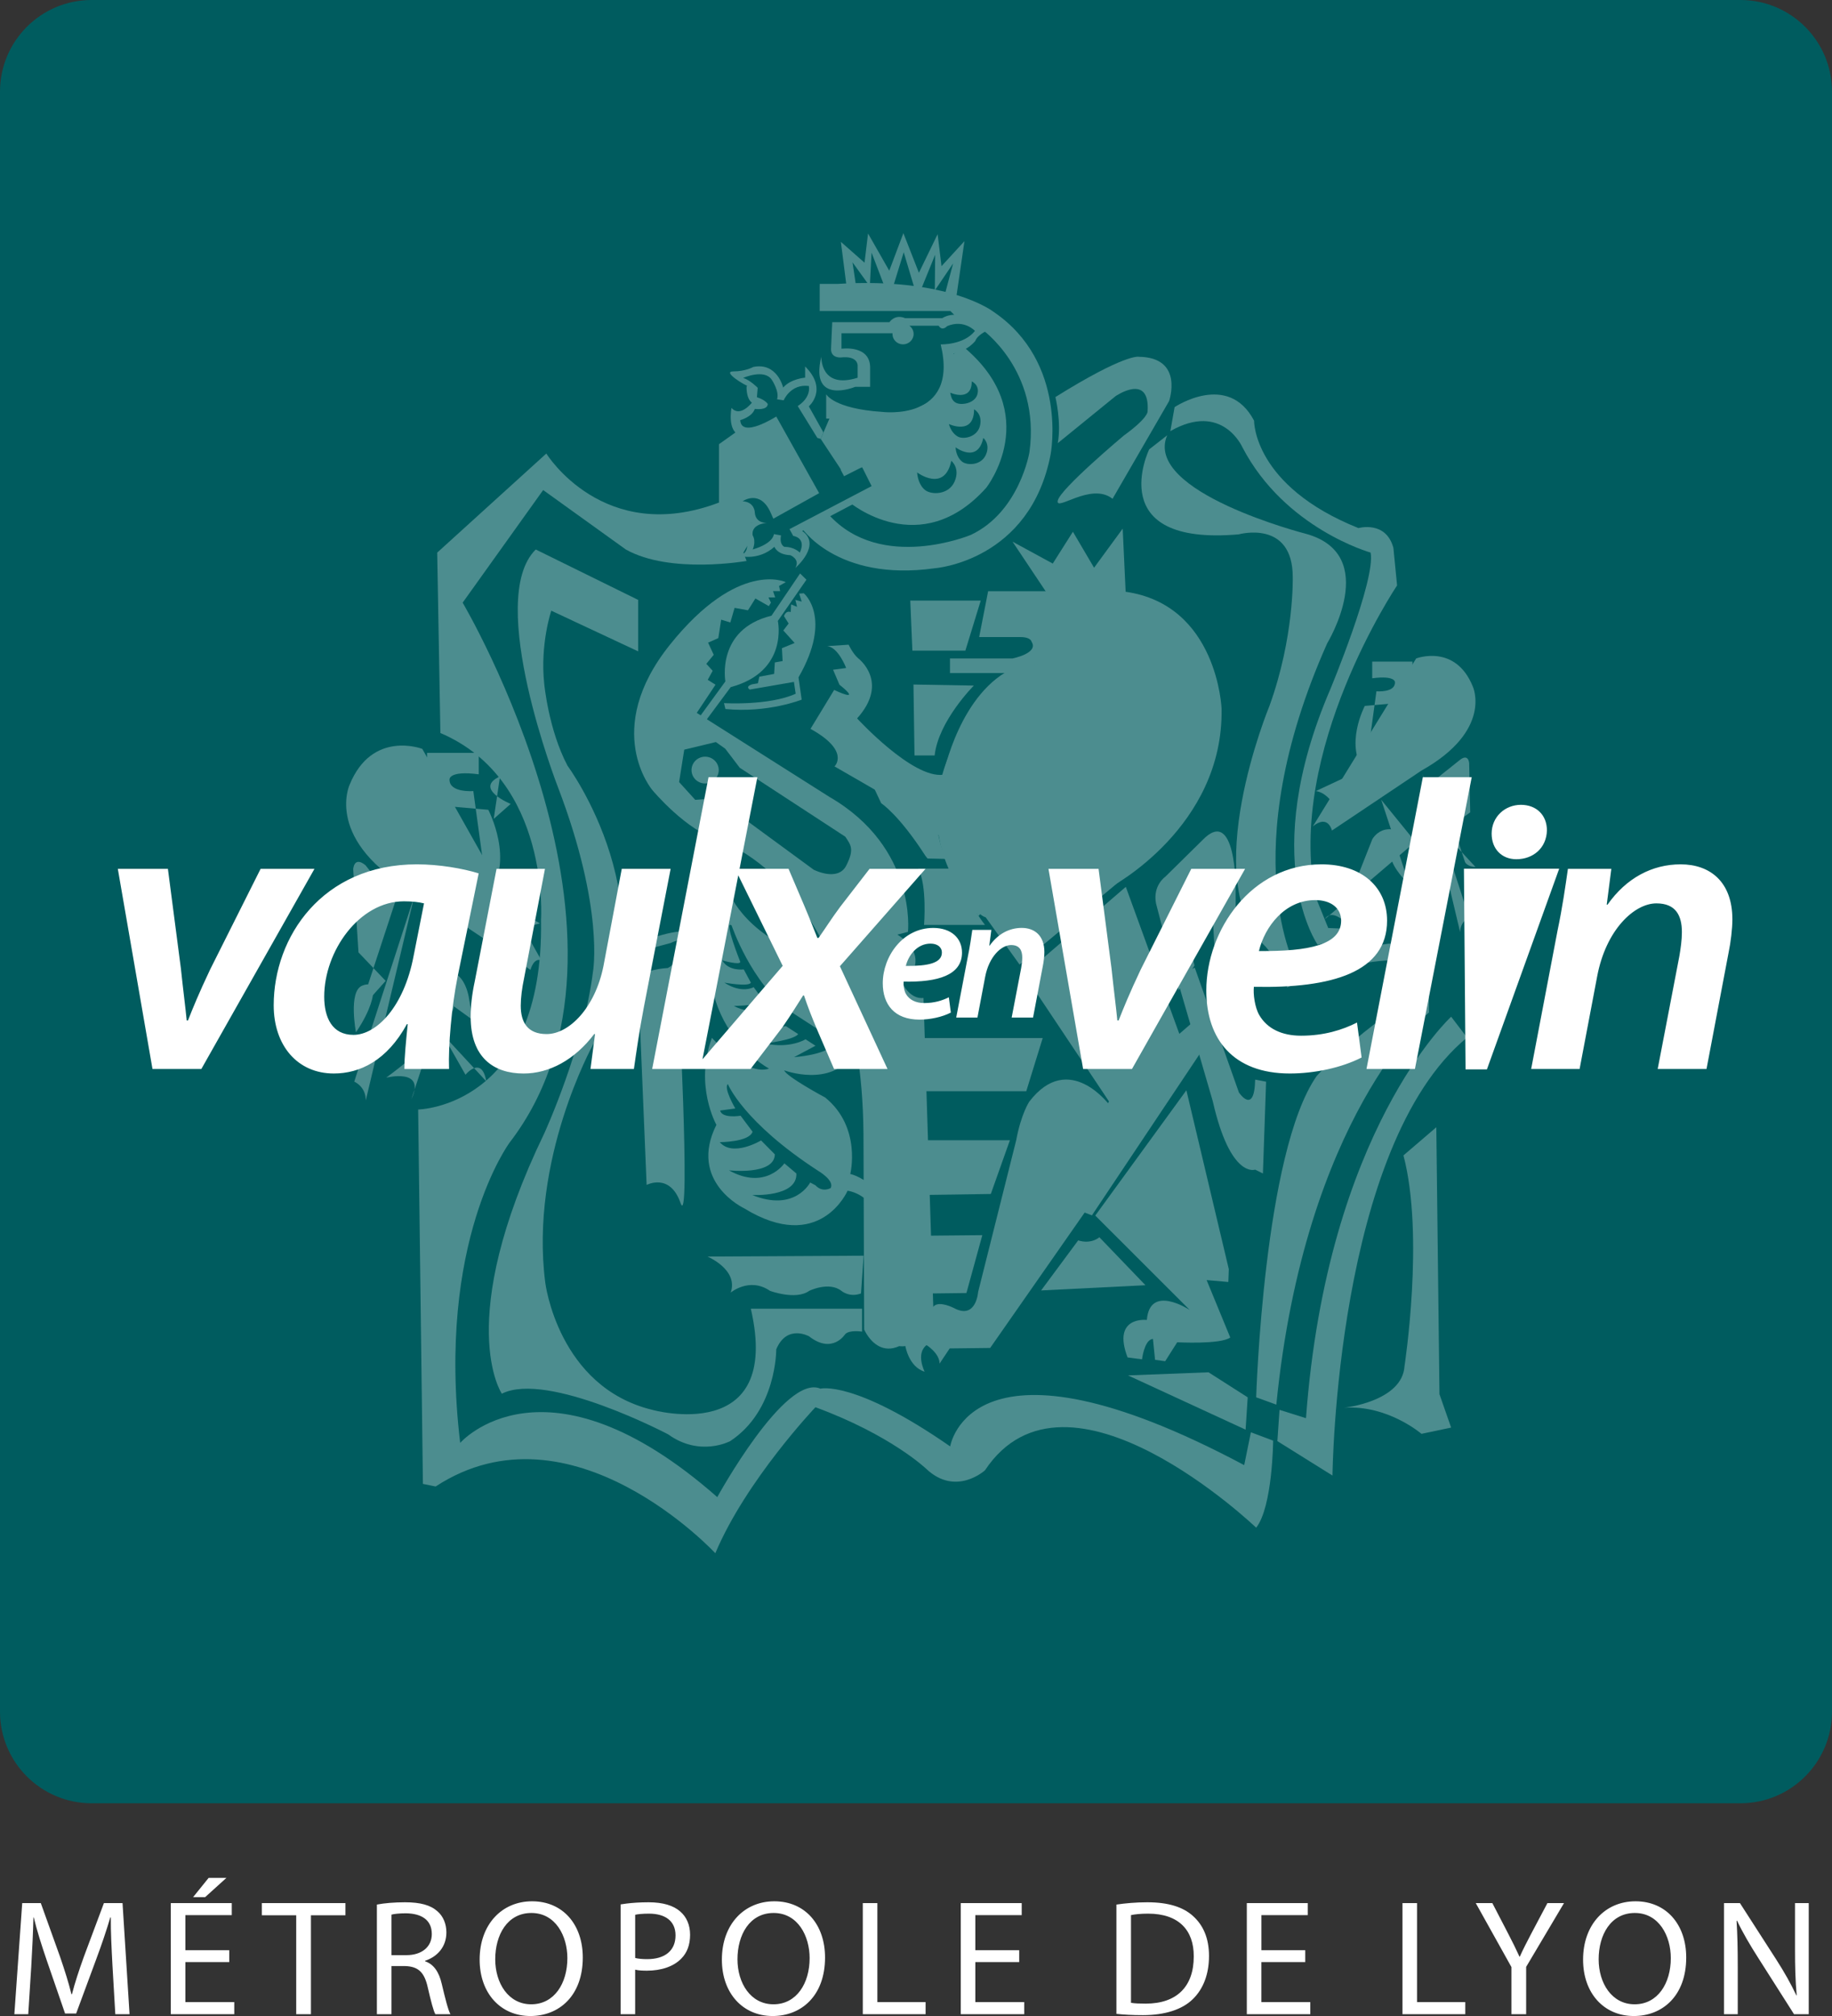 <svg width="80" height="88" viewBox="0 0 80 88" fill="none" xmlns="http://www.w3.org/2000/svg">
<rect x="0" y="0" width="80" height="88" fill="#333333" stroke="none"/>
<g clip-path="url(#clip0_3503_3527)">
<path d="M76 0H4C1.791 0 0 1.791 0 4V74.714C0 76.923 1.791 78.714 4 78.714H76C78.209 78.714 80 76.923 80 74.714V4C80 1.791 78.209 0 76 0Z" fill="#005C5F"/>
<path d="M44.215 23.644L45.972 24.6L46.852 23.211L47.776 24.782L49.026 23.075L49.164 26.034L49.92 37.612L44.522 42.103L43.042 40.04C43.042 40.04 42.116 39.888 41.037 36.489L38.23 34.486L36.441 33.454C36.441 33.454 37.15 32.786 35.393 31.815L36.426 30.116C36.426 30.116 37.721 30.738 36.657 29.888L36.379 29.235L36.95 29.159C36.95 29.159 36.61 28.249 36.117 28.203L37.058 28.142C37.058 28.142 37.243 28.537 37.474 28.734C37.474 28.734 38.862 29.766 37.428 31.359C37.428 31.359 39.849 34 41.191 33.817C41.191 33.817 41.915 30.161 44.337 29.129L45.447 28.431L45.323 27.824L44.568 27.566L43.289 27.506L43.49 26.186L45.865 26.064L45.71 25.882L44.215 23.644Z" fill="#4C8D8F"/>
<path d="M48.481 48.275C48.481 48.275 46.692 45.811 44.945 48.089C44.945 48.089 44.586 48.628 44.377 49.767L42.713 56.395C42.713 56.395 42.629 57.617 41.66 57.099C41.66 57.099 41.029 56.768 40.776 57.016C40.524 57.265 40.692 56.995 40.692 56.995C40.692 56.995 37.998 57.554 39.008 58.632C39.008 58.632 39.155 58.818 39.535 58.756C39.535 58.756 39.682 59.667 40.377 59.875C40.377 59.875 39.977 59.087 40.461 58.715C40.461 58.715 41.029 59.067 41.029 59.523L41.471 58.86L43.239 58.839L49.428 49.974L48.481 48.275Z" fill="#4C8D8F"/>
<path d="M51.807 47.592L47.828 53.06L51.954 57.182C51.954 57.182 50.209 56.022 50.081 57.617C50.081 57.617 48.544 57.431 49.239 59.253L49.87 59.336C49.87 59.336 49.961 58.55 50.294 58.455C50.319 58.447 50.347 58.444 50.375 58.446C50.775 58.466 50.347 58.444 50.347 58.444L50.439 59.357L50.881 59.419L51.407 58.591C51.407 58.591 53.302 58.694 53.723 58.383L52.691 55.877L53.639 55.96L53.66 55.401L51.807 47.592Z" fill="#4C8D8F"/>
<path d="M51.371 42.619L52.173 42.24L54.101 47.687C54.101 47.687 54.779 48.704 54.81 47.126L55.288 47.217L55.149 51.223L54.81 51.056C54.81 51.056 53.731 51.465 52.959 48.067L51.371 42.619Z" fill="#4C8D8F"/>
<path d="M34.938 25.032L35.216 25.305L33.967 27.104C33.967 27.104 34.452 29.311 31.908 29.994L30.844 31.428L30.566 31.269L31.676 29.744C31.676 29.744 31.26 27.468 33.689 26.876L34.938 25.032Z" fill="#4C8D8F"/>
<path d="M39.889 29.88L42.526 29.926C42.526 29.926 40.976 31.474 40.814 32.976H39.935L39.889 29.88Z" fill="#4C8D8F"/>
<path d="M40.098 37.915H41.485C41.485 37.915 42.48 39.69 43.012 40.373H40.352C40.352 40.373 40.491 38.643 40.098 37.915Z" fill="#4C8D8F"/>
<path d="M40.004 45.312H45.533L44.815 47.634H40.027L40.004 45.312Z" fill="#4C8D8F"/>
<path d="M40.098 49.773H44.1L43.267 52.118L40.167 52.163L40.098 49.773Z" fill="#4C8D8F"/>
<path d="M40.444 53.939L42.896 53.916L42.202 56.442L40.305 56.465L40.444 53.939Z" fill="#4C8D8F"/>
<path d="M47.082 54.144L45.463 56.329L50.02 56.101L48.008 54.007C48.008 54.007 47.66 54.326 47.082 54.144Z" fill="#4C8D8F"/>
<path d="M39.75 26.216H42.827L42.156 28.401H39.842L39.75 26.216Z" fill="#4C8D8F"/>
<path d="M52.789 43.889L53.209 45.083L53.973 43.697L53.959 38.8C53.959 38.8 53.988 35.129 52.504 36.677L50.886 38.27C50.886 38.27 50.331 38.653 50.481 39.435L51.47 43.225L52.16 42.148L51.83 40.614C51.83 40.614 51.605 39.685 52.085 39.154L52.505 38.638C52.505 38.638 52.879 38.152 52.91 39.066L53.074 42.133C53.074 42.134 53.178 43.019 52.789 43.889Z" fill="#4C8D8F"/>
<path d="M52.114 44.597L51.499 45.128L49.162 38.712L44.725 42.532L48.426 48.077L48.322 48.284C48.322 48.284 46.134 46.951 45.324 49.387C45.324 49.387 45.347 51.435 47.383 52.937L47.683 53.051L52.518 45.813L52.114 44.597Z" fill="#4C8D8F"/>
<path d="M43.15 25.806H47.753C47.753 25.806 48.331 25.966 47.823 26.239C47.314 26.512 47.476 26.353 47.476 26.353C47.476 26.353 47.476 26.831 47.036 26.899C47.036 26.899 46.62 26.808 46.597 26.421H43.682L43.497 27.309L44.931 27.354C44.931 27.354 46.389 27.627 45.464 28.834C45.464 28.834 45.093 29.357 43.775 29.38H41.484V28.742H44.215C44.215 28.742 45.371 28.515 45.047 28.014C45.047 28.014 45.024 27.809 44.562 27.809H42.758L43.15 25.806Z" fill="#4C8D8F"/>
<path d="M49.141 25.829V29.652H43.821C43.821 29.652 38.076 34.516 42.733 39.978L45.263 37.429L45.663 37.885L44.399 39.25L45.108 40.1L47.977 37.702L48.532 38.704C48.532 38.704 53.436 36.094 53.344 30.935C53.344 30.935 53.174 26.398 49.141 25.829Z" fill="#4C8D8F"/>
<path d="M27.867 42.801L28.237 51.723C28.237 51.723 29.255 51.177 29.718 52.513C30.181 53.847 29.595 42.649 29.595 42.649L30.15 41.617C30.15 41.617 31.322 39.888 28.114 41.072L28.052 41.496L29.286 41.163C29.286 41.163 30.242 40.677 29.686 41.648C29.686 41.648 29.563 42.042 29.162 42.255C29.162 42.254 27.929 42.315 27.867 42.801Z" fill="#4C8D8F"/>
<path d="M40.327 43.56C40.327 43.56 39.803 43.681 39.402 42.922C39.402 42.922 39.618 42.376 39.773 42.557C39.773 42.557 40.513 41.648 39.187 40.797L39.649 40.676C39.649 40.676 40.05 37.004 36.225 34.789L30.427 31.117L31.245 29.888L30.906 29.675L31.121 29.281L30.844 28.977L31.167 28.583L30.921 28.052L31.368 27.854L31.492 27.05L31.892 27.172L32.078 26.534L32.663 26.64L32.987 26.124L33.573 26.458L33.666 26.306L33.558 26.078H33.851L33.758 25.805H34.067L34.02 25.578L34.314 25.411C34.314 25.411 32.247 24.409 29.255 28.142C26.263 31.875 28.485 34.485 28.485 34.485C28.485 34.485 29.965 36.275 31.445 36.7C31.445 36.7 37.614 38.643 37.706 49.477L37.737 58.035C37.737 58.035 38.725 60.372 40.76 57.215L40.327 43.56ZM36.954 37.783C36.587 38.504 35.531 37.963 35.531 37.963L31.275 34.844L30.36 34.914L29.655 34.138L29.88 32.723L31.261 32.391L31.67 32.682L32.304 33.514L36.912 36.522C37.151 36.883 37.32 37.063 36.954 37.783Z" fill="#4C8D8F"/>
<path d="M35.1 25.897C35.1 25.897 36.38 26.944 34.869 29.569L35.008 30.54C35.008 30.54 33.528 31.132 31.677 30.949L31.615 30.692C31.615 30.692 33.574 30.813 34.746 30.282L34.669 29.766L32.741 30.1C32.741 30.1 32.525 29.978 32.834 29.872L33.096 29.827L33.158 29.538L33.805 29.417L33.836 28.916L34.175 28.856L34.145 28.294L34.7 28.067L34.206 27.52L34.438 27.217L34.237 26.898C34.237 26.898 34.298 26.64 34.53 26.716L34.545 26.382L34.807 26.489L34.731 26.185L35.008 26.261L34.9 25.912L35.1 25.897Z" fill="#4C8D8F"/>
<path d="M46.991 26.989C47.28 26.989 47.514 26.759 47.514 26.474C47.514 26.189 47.28 25.959 46.991 25.959C46.701 25.959 46.467 26.189 46.467 26.474C46.467 26.759 46.701 26.989 46.991 26.989Z" fill="#4C8D8F"/>
<path d="M30.791 34.199C31.119 34.199 31.386 33.938 31.386 33.615C31.386 33.292 31.119 33.03 30.791 33.03C30.463 33.03 30.197 33.292 30.197 33.615C30.197 33.938 30.463 34.199 30.791 34.199Z" fill="#4C8D8F"/>
<path d="M30.795 33.937C30.948 33.937 31.072 33.815 31.072 33.664C31.072 33.513 30.948 33.391 30.795 33.391C30.642 33.391 30.518 33.513 30.518 33.664C30.518 33.815 30.642 33.937 30.795 33.937Z" fill="#4C8D8F"/>
<path d="M35.794 12.544V13.576H41.501L41.901 13.971L42.827 14.335C42.827 14.335 45.448 16.125 44.954 19.737C44.954 19.737 44.523 22.347 42.394 23.349C42.394 23.349 38.477 24.987 36.195 22.468L34.961 22.985C34.961 22.985 36.503 25.412 40.821 24.805C40.821 24.805 44.985 24.502 45.88 19.829C45.88 19.829 46.651 15.823 43.381 13.607C43.381 13.607 41.438 12.09 36.565 12.393H35.797L35.794 12.544Z" fill="#4C8D8F"/>
<path d="M46.088 17.332C46.088 17.332 46.358 18.445 46.191 19.344L48.711 17.295C48.711 17.295 50.228 16.245 50.113 17.965C50.113 17.965 50.138 18.243 49.071 19.015C49.071 19.015 46.307 21.33 46.191 21.849C46.075 22.367 47.644 21.026 48.583 21.773L51.051 17.51C51.051 17.51 51.72 15.599 49.727 15.574C49.727 15.574 49.148 15.422 46.088 17.332Z" fill="#4C8D8F"/>
<path d="M51.107 18.819L51.293 17.771C51.293 17.771 53.629 16.201 54.763 18.363C54.763 18.363 54.717 21.208 59.32 23.051C59.32 23.051 60.523 22.71 60.847 23.916L61.008 25.555C61.008 25.555 56.151 32.77 57.447 39.143L58.001 40.509L60.268 40.6L57.539 41.237C57.539 41.237 54.901 37.505 58.093 30.084C58.093 30.084 60.083 25.305 59.852 24.121C59.852 24.121 56.104 23.074 54.253 19.523C54.253 19.524 53.375 17.521 51.107 18.819Z" fill="#4C8D8F"/>
<path d="M50.97 19L50.183 19.615C50.183 19.615 48.124 23.848 54.093 23.325C54.093 23.325 56.452 22.665 56.452 25.191C56.452 25.191 56.522 27.809 55.435 30.813C55.435 30.813 52.265 38.461 55.273 41.328C55.273 41.328 56.337 42.603 56.198 43.104C56.198 43.104 61.981 40.6 62.397 42.876C62.397 42.876 62.629 41.146 60.639 41.192C60.639 41.192 58.28 41.465 56.614 42.284C56.614 42.284 53.838 37.322 57.956 28.081C57.956 28.081 60.316 24.212 57.031 23.302C57.031 23.302 49.906 21.481 50.97 19Z" fill="#4C8D8F"/>
<path d="M61.286 50.434L62.721 49.205L62.859 60.858L63.368 62.315L62.073 62.588C62.073 62.588 60.592 61.314 58.695 61.45C58.695 61.45 61.24 61.177 61.333 59.629C61.332 59.63 62.211 53.939 61.286 50.434Z" fill="#4C8D8F"/>
<path d="M55.874 61.541L55.781 62.907L58.187 64.409C58.187 64.409 58.326 50.024 64.063 45.289L63.369 44.38C63.369 44.38 57.956 49.341 57.03 61.905L55.874 61.541Z" fill="#4C8D8F"/>
<path d="M62.397 43.15V44.197C62.397 44.197 56.984 48.75 55.735 61.314L54.855 60.995C54.855 60.995 55.179 50.297 57.493 46.974C57.493 46.974 59.482 44.743 62.397 43.15Z" fill="#4C8D8F"/>
<path d="M54.485 60.995L54.393 62.406L49.258 60.038L52.774 59.902L54.485 60.995Z" fill="#4C8D8F"/>
<path d="M54.624 62.52L55.596 62.884C55.596 62.884 55.572 65.774 54.855 66.685C54.855 66.685 46.597 58.786 43.011 64.181C43.011 64.181 41.739 65.342 40.444 64.113C40.444 64.113 38.895 62.633 35.609 61.427C35.609 61.427 32.578 64.614 31.237 67.8C31.237 67.8 24.945 61.017 19.023 64.887L18.468 64.773L18.26 48.431C18.26 48.431 23.765 48.34 23.626 40.146C23.626 40.146 24.043 34.046 19.231 31.997L19.092 24.122L23.857 19.797C23.857 19.797 26.356 23.849 31.398 21.937V19.388L32.231 18.796L33.064 18.933L33.758 18.477L34.498 19.797L35.516 21.482L33.897 22.438L33.434 21.846L32.601 21.618L32 21.982L32.648 22.21L32.822 22.836L32.694 23.348L32.648 23.803L32.463 24.122L32.602 24.486C32.602 24.486 29.271 25.078 27.327 23.985L23.719 21.391L20.203 26.307C20.203 26.307 28.978 41.132 22.255 49.873C22.255 49.873 19.046 54.182 20.095 62.983C20.095 62.983 23.796 58.734 31.322 65.35C31.322 65.35 34.283 59.948 35.825 60.616C35.825 60.616 37.298 60.224 41.493 63.137C41.493 63.137 42.364 57.581 54.332 63.954L54.624 62.52Z" fill="#4C8D8F"/>
<path d="M27.867 26.186V28.432L24.073 26.657C24.073 26.657 23.58 28.113 23.765 29.843C23.765 29.843 23.949 31.846 24.782 33.424C24.782 33.424 29.363 39.6 25.893 45.609C25.893 45.609 23.117 50.616 23.811 55.988C23.811 55.988 24.366 60.541 28.484 61.541C28.484 61.541 34.174 63.134 32.787 57.126H37.645V58.127C37.645 58.127 37.089 58.036 36.905 58.241C36.905 58.241 36.349 59.129 35.331 58.332C35.331 58.332 34.36 57.786 33.897 58.901C33.897 58.901 33.921 61.564 31.885 62.907C31.885 62.907 30.566 63.613 29.178 62.611C29.178 62.611 23.904 59.835 21.914 60.836C21.914 60.836 19.787 57.718 23.765 49.478C23.765 49.478 25.477 45.746 25.893 42.423C25.893 42.423 26.402 39.691 24.366 34.365C24.366 34.365 21.174 26.171 23.395 23.986L27.867 26.186Z" fill="#4C8D8F"/>
<path d="M38.2 32.96L37.93 33.896L38.48 35.062C38.48 35.062 39.245 35.548 40.41 37.356L40.504 37.475L41.306 37.493C41.306 37.493 40.57 35.988 41.008 34.263C41.008 34.263 40.43 34.685 39.609 34.006L38.2 32.96Z" fill="#4C8D8F"/>
<path d="M39.813 19.183C39.813 19.183 40.514 20.166 41.092 19.152C41.092 19.152 41.321 19.493 40.976 19.886C40.63 20.278 40.041 20.095 39.885 19.854C39.731 19.614 39.782 19.308 39.813 19.183Z" fill="#4C8D8F"/>
<path d="M42.055 15.123L41.437 15.609L40.944 17.369L39.525 18.067L37.828 18.159L36.78 17.825L36.348 17.734L36.255 18.189L35.84 19.16L36.843 20.677L37.645 20.389L38.292 21.163L37.984 21.558L37.089 21.922C37.089 21.922 40.174 24.532 43.073 21.285C43.072 21.284 45.602 18.067 42.055 15.123ZM42.435 16.65C42.435 16.65 42.785 16.797 42.684 17.199C42.585 17.6 42.01 17.699 41.769 17.592C41.527 17.485 41.527 17.24 41.494 17.141C41.494 17.141 42.435 17.568 42.435 16.65ZM42.536 17.867C42.536 17.867 42.905 18.054 42.799 18.563C42.694 19.072 42.088 19.196 41.833 19.061C41.578 18.926 41.47 18.634 41.435 18.51C41.436 18.51 42.536 19.03 42.536 17.867ZM41.685 21.02C41.43 21.609 40.665 21.612 40.391 21.386C40.117 21.161 40.061 20.782 40.049 20.623C40.049 20.623 41.249 21.52 41.541 20.114C41.542 20.114 41.941 20.43 41.685 21.02ZM43.052 19.85C42.843 20.327 42.224 20.327 42.003 20.144C41.781 19.961 41.736 19.654 41.727 19.526C41.727 19.526 42.697 20.255 42.938 19.117C42.938 19.117 43.26 19.373 43.052 19.85Z" fill="#4C8D8F"/>
<path d="M42.574 13.923C41.606 13.525 41.148 13.889 41.148 13.889H39.529C39.07 13.698 38.842 14.062 38.842 14.062H36.342L36.289 15.24C36.289 15.639 36.711 15.604 36.711 15.604C37.468 15.518 37.451 15.951 37.451 15.951V16.488C35.813 17.008 35.866 15.57 35.866 15.57C35.338 17.718 37.345 16.886 37.345 16.886H37.997V16.09C38.032 15.033 36.746 15.223 36.746 15.223V14.548H38.975C38.974 14.558 38.972 14.568 38.972 14.578C38.972 14.829 39.178 15.032 39.434 15.032C39.688 15.032 39.896 14.829 39.896 14.578C39.896 14.431 39.823 14.302 39.713 14.219H40.99C41.149 14.478 41.359 14.236 41.359 14.236C42.099 13.924 42.575 14.444 42.575 14.444C42.082 15.068 41.078 15.033 41.078 15.033C41.905 18.428 38.507 17.978 38.507 17.978C36.412 17.839 36.078 17.211 36.078 17.211V18.273H36.5V17.874C38.226 18.671 39.757 18.255 39.757 18.255C41.87 17.839 41.641 15.431 41.641 15.431C42.293 15.293 42.592 14.877 42.592 14.877C42.698 14.565 43.332 14.322 43.332 14.322C43.032 14.304 42.574 13.923 42.574 13.923Z" fill="#4C8D8F"/>
<path d="M37.058 13.211H37.489L37.228 11.451L37.983 12.499L38.06 11.027L38.646 12.559H38.986L39.464 11.011L39.926 12.559H40.251L40.837 11.118L40.821 12.68L41.622 11.497L41.175 13.166H41.731L42.116 10.526L41.114 11.618L40.944 10.222L40.127 11.907L39.449 10.177L38.832 11.816L37.906 10.192L37.752 11.466L36.719 10.556L37.058 13.211Z" fill="#4C8D8F"/>
<path d="M38.582 21.356L37.819 19.911L36.709 20.503L36.859 20.787L37.646 20.389L38.062 21.219L34.476 23.097L34.638 23.393C34.638 23.393 35.228 23.461 34.927 24.121C34.927 24.121 34.696 23.871 34.257 23.871C34.257 23.871 34.025 23.792 34.106 23.371L33.794 23.314C33.794 23.314 33.794 23.712 32.869 23.985C32.869 23.985 33.03 23.644 32.869 23.371C32.869 23.371 32.741 22.904 33.482 22.824C33.482 22.824 32.996 22.858 32.961 22.369C32.961 22.369 32.961 21.914 32.429 21.88C32.429 21.88 33.181 21.345 33.644 22.358L33.77 22.642L35.771 21.527L33.898 18.181C33.898 18.181 32.371 19.159 32.325 18.34C32.325 18.34 32.845 18.203 32.961 17.85C32.961 17.85 33.516 17.93 33.527 17.634C33.527 17.634 33.435 17.463 33.053 17.338L33.088 16.928C33.088 16.928 32.753 16.587 32.452 16.496C32.452 16.496 33.377 16.087 33.701 16.576C33.701 16.576 34.048 17.088 33.932 17.429L34.221 17.475C34.221 17.475 34.522 16.746 35.32 16.849C35.32 16.849 35.447 17.327 34.835 17.725L35.691 19.114L35.841 19.159L35.956 18.875L35.32 17.737C35.32 17.737 36.176 17.008 35.158 15.995V16.485C35.158 16.485 34.534 16.53 34.199 16.918C34.199 16.918 33.944 15.802 32.891 16.019C32.891 16.019 32.556 16.212 32.024 16.212C31.492 16.212 32.602 16.861 32.637 16.838C32.672 16.815 32.602 16.86 32.602 16.86C32.602 16.86 32.568 17.373 32.833 17.577C32.833 17.577 32.325 18.237 31.943 17.805C31.943 17.805 31.735 18.84 32.336 19.011C32.336 19.011 33.042 19.25 33.689 18.646L35.239 21.412L33.955 22.186C33.955 22.186 32.961 20.558 31.793 22.117C31.793 22.117 32.695 21.935 32.66 22.743L32.822 22.834C32.822 22.834 32.382 23.096 32.591 23.608C32.591 23.608 32.776 24.087 32.301 24.268C32.301 24.268 33.111 24.496 33.817 23.87C33.817 23.87 33.932 24.211 34.511 24.234C34.511 24.234 34.95 24.405 34.731 24.792C34.731 24.792 35.899 23.791 35.031 23.176L38.571 21.31" fill="#4C8D8F"/>
<path d="M60.106 30.176C60.106 30.176 60.916 30.245 60.916 29.79C60.916 29.79 60.962 29.471 59.922 29.607V28.879H61.68V30.631L59.598 30.814C59.598 30.814 58.672 32.566 59.621 33.727" fill="#4C8D8F"/>
<path d="M61.841 28.742C61.841 28.742 63.553 28.082 64.317 29.972C64.317 29.972 65.196 31.884 62.073 33.636L58.163 36.254C58.163 36.254 58.001 35.526 57.33 36.072" fill="#4C8D8F"/>
<path d="M60.198 33.249L58.278 35.184C58.278 35.184 57.97 34.599 57.461 34.531" fill="#4C8D8F"/>
<path d="M62.119 33.773L64.155 40.055C64.155 40.055 63.762 40.214 63.762 40.692" fill="#4C8D8F"/>
<path d="M60.315 34.911L61.98 36.959C61.98 36.959 61.055 36.003 60.754 37.392C60.754 37.392 60.615 38.098 63.067 39.918C63.067 39.918 61.703 39.577 62.211 40.647" fill="#4C8D8F"/>
<path d="M63.022 36.322L64.201 35.457L64.156 33.318C64.156 33.318 64.132 32.862 63.739 33.181L62.768 33.955L63.971 37.62C63.971 37.62 64.04 37.825 64.433 37.847" fill="#4C8D8F"/>
<path d="M60.987 38.211L59.022 40.531L60.987 38.211Z" fill="#4C8D8F"/>
<path d="M57.857 40.119C57.857 40.119 58.036 39.73 58.558 40.1L59.923 36.64C59.923 36.64 60.478 35.57 61.796 36.754" fill="#4C8D8F"/>
<path d="M20.669 34.53C20.669 34.53 19.629 34.617 19.629 34.033C19.629 34.033 19.57 33.624 20.906 33.799V32.864H18.648V35.114L21.322 35.348C21.322 35.348 22.51 37.599 21.293 39.089" fill="#4C8D8F"/>
<path d="M18.441 32.689C18.441 32.689 16.242 31.841 15.262 34.267C15.262 34.267 14.133 36.722 18.143 38.973L23.164 42.335C23.164 42.335 23.303 41.785 23.642 41.921" fill="#4C8D8F"/>
<path d="M20.549 38.476L23.014 40.961C23.014 40.961 22.925 40.4 23.579 40.312" fill="#4C8D8F"/>
<path d="M18.083 39.148L15.469 47.215C15.469 47.215 15.973 47.42 15.973 48.033" fill="#4C8D8F"/>
<path d="M20.4 40.61L18.261 43.241C18.261 43.241 19.449 42.013 19.835 43.796C19.835 43.796 20.014 44.703 16.865 47.041C16.865 47.041 18.617 46.602 17.965 47.976" fill="#4C8D8F"/>
<path d="M16.841 42.816L15.654 41.572L15.424 37.942C15.424 37.942 15.453 37.357 15.958 37.766L17.253 39.382L15.708 44.088" fill="#4C8D8F"/>
<path d="M19.309 45.123L20.327 46.913C20.327 46.913 21.036 46.048 21.236 47.202" fill="#4C8D8F"/>
<path d="M22.3 45.715C22.3 45.715 22.44 44.887 20.866 45.851L20.48 43.575C20.48 43.575 20.194 41.458 18.5 42.978" fill="#4C8D8F"/>
<path d="M15.544 45.062C15.544 45.062 15.205 43.286 15.807 43.029C16.408 42.771 16.285 43.438 16.285 43.424C16.286 43.408 16.254 44.015 15.544 45.062Z" fill="#4C8D8F"/>
<path d="M21.56 35.745L22.3 35.092C22.3 35.092 20.663 34.422 21.835 33.891" fill="#4C8D8F"/>
<path d="M21.883 36.807L22.83 35.926L21.883 36.807Z" fill="#4C8D8F"/>
<path d="M16.137 41.229L16.628 39.35C16.628 39.35 16.053 38.273 15.912 38.894L15.926 39.267L16.137 41.229Z" fill="#4C8D8F"/>
<path d="M37.598 56.46L37.715 54.812L30.895 54.85C30.895 54.85 32.259 55.425 31.908 56.423C31.908 56.423 32.727 55.732 33.623 56.346C33.623 56.346 34.753 56.768 35.338 56.346C35.338 56.346 36.195 55.924 36.741 56.346C36.741 56.345 37.091 56.652 37.598 56.46Z" fill="#4C8D8F"/>
<path d="M39.429 43.807C38.883 43.424 38.65 41.928 38.65 41.928L38.689 46.222L37.013 44.957C36.546 42.043 34.207 41.276 34.207 41.276C32.025 40.127 31.674 38.554 31.674 38.554C29.336 44.421 33.584 46.645 33.584 46.645C32.571 46.99 31.089 45.303 31.089 45.303C30.31 47.374 31.284 49.099 31.284 49.099C30.037 51.591 32.492 52.742 32.492 52.742C35.805 54.774 37.013 51.975 37.013 51.975C39.195 52.358 39.312 56.921 39.312 56.921C40.053 57.228 40.092 56.807 40.092 56.807L39.429 43.807ZM33.405 45.548C33.405 45.548 34.684 45.396 34.854 45.138L34.314 44.789C34.314 44.789 33.296 45.047 32.726 44.698C32.726 44.698 34.068 44.622 34.083 44.485L33.574 43.969C33.574 43.969 32.849 44.349 32.047 43.909C32.047 43.909 33.327 43.894 33.342 43.682L32.911 43.09C32.911 43.09 32.401 43.394 31.63 42.892C31.63 42.892 32.71 43.09 32.788 42.892L32.479 42.316C32.479 42.316 31.816 42.407 31.539 41.921C31.539 41.921 32.341 42.15 32.325 41.982C32.325 41.982 31.585 40.128 31.947 40.395C31.947 40.395 32.804 42.925 34.519 44.153L36.234 45.264L36.312 45.686C36.312 45.686 36 46.031 34.675 46.146L35.611 45.648L35.178 45.365C35.178 45.365 34.499 45.791 33.405 45.548ZM36.272 51.86C36.272 51.86 35.917 52.073 35.609 51.739L35.378 51.617C35.378 51.617 34.715 52.922 32.849 52.163C32.849 52.163 34.822 52.27 34.776 51.223L34.252 50.782C34.252 50.782 33.435 51.981 31.831 51.086C31.831 51.086 33.82 51.314 33.836 50.388L33.235 49.781C33.235 49.781 32.001 50.524 31.431 49.857C31.431 49.857 32.71 49.857 32.864 49.401L32.34 48.703C32.34 48.703 31.538 48.84 31.446 48.476L32.109 48.385C32.109 48.385 31.584 47.49 31.785 47.323C31.785 47.323 32.448 48.977 35.718 51.101C35.717 51.101 36.457 51.526 36.272 51.86ZM37.13 51.245C37.13 51.245 37.637 49.213 36.038 47.91C36.038 47.91 34.324 46.989 34.246 46.721C34.246 46.721 36.272 47.488 37.247 46.03C37.247 46.03 38.533 46.758 38.806 47.794L38.883 52.433C38.883 52.434 37.831 51.399 37.13 51.245Z" fill="#4C8D8F"/>
<path d="M22.886 42.698C22.794 43.128 22.74 43.559 22.74 43.9C22.74 44.618 23.032 45.138 23.87 45.138C24.854 45.138 25.985 43.99 26.35 42.178L27.151 37.926H29.285L28.118 43.954C27.918 44.994 27.79 45.909 27.681 46.663H25.785L25.985 45.137H25.948C25.092 46.267 23.98 46.86 22.867 46.86C21.573 46.86 20.553 46.178 20.553 44.384C20.553 43.918 20.607 43.416 20.734 42.824L21.683 37.926H23.798L22.886 42.698ZM18.205 37.729C19.171 37.729 20.21 37.908 20.903 38.123L19.974 42.68C19.719 43.972 19.573 45.623 19.609 46.663H17.658C17.658 46.142 17.731 45.442 17.804 44.706H17.768C16.893 46.303 15.707 46.859 14.577 46.859C12.991 46.859 11.952 45.639 11.952 43.881C11.952 40.904 14.067 37.729 18.205 37.729ZM57.708 37.729C59.458 37.729 60.571 38.715 60.571 40.186C60.571 42.429 58.182 43.147 54.755 43.075C54.718 43.38 54.792 43.972 54.992 44.313C55.339 44.905 55.977 45.209 56.815 45.209C57.818 45.209 58.62 44.958 59.258 44.635L59.459 46.16C58.584 46.609 57.398 46.859 56.322 46.859C53.862 46.859 52.677 45.37 52.677 43.236C52.677 40.599 54.645 37.729 57.708 37.729ZM64.931 46.679H63.998L63.927 37.919H68.087L64.931 46.679ZM7.898 42.267C8.008 43.307 8.098 43.971 8.153 44.545H8.208C8.427 43.99 8.682 43.362 9.175 42.322L11.38 37.926H13.732L8.792 46.663H6.659L5.145 37.926H7.332L7.898 42.267ZM32.295 37.925H34.435V37.926L35.108 39.504C35.382 40.15 35.546 40.581 35.692 40.94H35.747C36.076 40.474 36.295 40.114 36.695 39.577L37.972 37.926H40.415L36.677 42.177L38.756 46.662H36.421L35.71 45.012C35.436 44.366 35.291 43.989 35.108 43.451H35.072C34.817 43.845 34.561 44.276 34.16 44.85L32.775 46.662H30.594V46.663H28.479L30.94 33.926H33.073L32.295 37.925ZM48.537 42.267C48.647 43.307 48.738 43.971 48.792 44.545H48.848C49.066 43.99 49.321 43.362 49.813 42.322L52.02 37.926H54.371L49.431 46.663H47.298L45.784 37.926H47.972L48.537 42.267ZM61.787 46.663H59.672L62.133 33.926H64.267L61.787 46.663ZM73.391 37.729C74.667 37.729 75.65 38.483 75.65 40.133C75.65 40.528 75.578 41.138 75.487 41.568L74.52 46.663H72.388L73.336 41.729C73.39 41.406 73.445 41.03 73.445 40.689C73.445 39.953 73.171 39.433 72.333 39.433C71.367 39.433 70.127 40.582 69.744 42.627L68.978 46.663H66.863L68.012 40.635C68.231 39.595 68.359 38.68 68.468 37.926H70.364L70.163 39.487H70.199C71.02 38.321 72.151 37.729 73.391 37.729ZM30.676 46.239L34.179 42.16L32.239 38.209L30.676 46.239ZM17.641 39.343C15.69 39.343 14.158 41.514 14.158 43.505C14.158 44.42 14.505 45.173 15.435 45.173C16.437 45.173 17.641 43.953 18.061 41.729L18.516 39.433C18.297 39.379 18.023 39.343 17.641 39.343ZM40.754 40.505C41.521 40.505 42.009 40.938 42.009 41.583C42.008 42.565 40.961 42.88 39.46 42.848C39.444 42.982 39.475 43.241 39.563 43.39C39.715 43.65 39.995 43.784 40.363 43.784C40.802 43.784 41.154 43.673 41.434 43.532L41.522 44.2C41.138 44.396 40.618 44.507 40.147 44.507C39.068 44.507 38.549 43.854 38.549 42.919C38.549 41.763 39.411 40.505 40.754 40.505ZM44.616 40.504C45.175 40.504 45.606 40.835 45.606 41.558C45.606 41.731 45.575 41.998 45.535 42.187L45.111 44.419H44.177L44.592 42.258C44.616 42.117 44.64 41.952 44.64 41.802C44.64 41.48 44.52 41.252 44.152 41.252C43.728 41.252 43.185 41.755 43.018 42.651L42.683 44.419H41.756L42.26 41.778C42.355 41.322 42.411 40.921 42.459 40.591H43.29L43.202 41.275H43.218C43.577 40.764 44.073 40.505 44.616 40.504ZM40.634 41.189C40.05 41.189 39.667 41.7 39.556 42.164C40.514 42.172 41.13 42.045 41.13 41.581C41.13 41.338 40.929 41.189 40.634 41.189ZM57.435 39.29C56.104 39.29 55.229 40.456 54.975 41.514C57.162 41.532 58.565 41.244 58.565 40.186C58.565 39.63 58.11 39.29 57.435 39.29ZM66.417 35.131C67.093 35.132 67.551 35.581 67.551 36.247C67.532 37.02 66.947 37.506 66.216 37.506C65.576 37.506 65.137 37.055 65.137 36.39C65.137 35.653 65.722 35.131 66.417 35.131Z" fill="white"/>
<path d="M23.234 82.993C24.58 82.992 25.449 84.007 25.449 85.446C25.449 87.115 24.419 88 23.161 88.001C21.86 88.001 20.945 87.007 20.945 85.54C20.945 84 21.918 82.993 23.234 82.993ZM33.812 82.993C35.158 82.992 36.028 84.007 36.028 85.446C36.028 87.115 34.997 88.001 33.739 88.001C32.438 88 31.523 87.007 31.523 85.54C31.523 84 32.496 82.993 33.812 82.993ZM71.418 82.993C72.763 82.992 73.634 84.007 73.634 85.446C73.634 87.115 72.603 88.001 71.345 88.001C70.043 88.001 69.13 87.007 69.13 85.54C69.13 84 70.102 82.993 71.418 82.993ZM50.105 83.036C51.018 83.036 51.669 83.244 52.101 83.64C52.539 84.036 52.795 84.597 52.795 85.381C52.795 86.172 52.546 86.82 52.086 87.266C51.625 87.719 50.865 87.963 49.907 87.963C49.454 87.963 49.074 87.942 48.752 87.906V83.136C49.139 83.079 49.6 83.036 50.105 83.036ZM17.68 83.036C18.359 83.036 18.798 83.158 19.105 83.431C19.354 83.647 19.493 83.978 19.493 84.352C19.493 84.993 19.084 85.417 18.564 85.589V85.612C18.945 85.741 19.171 86.086 19.288 86.589C19.449 87.265 19.566 87.733 19.669 87.92H19.011C18.93 87.784 18.821 87.366 18.682 86.763C18.535 86.094 18.272 85.841 17.694 85.82H17.095V87.921H16.458V83.136C16.78 83.072 17.241 83.036 17.68 83.036ZM2.623 85.416C2.828 86.013 2.996 86.546 3.12 87.05H3.142C3.266 86.561 3.442 86.028 3.661 85.416L4.538 83.072H5.351L5.657 87.92H5.035L4.911 85.791C4.875 85.115 4.832 84.302 4.839 83.698H4.816C4.648 84.266 4.444 84.871 4.195 85.54L3.325 87.892H2.842L2.045 85.582C1.811 84.899 1.613 84.273 1.475 83.698H1.46C1.445 84.302 1.409 85.115 1.365 85.841L1.233 87.92H0.627L0.97 83.072H1.782L2.623 85.416ZM10.121 83.596H8.096V85.128H10.011V85.647H8.096V87.395H10.23V87.92H7.459V83.071H10.121V83.596ZM15.084 83.604H13.578V87.92H12.935V83.604H11.435V83.072H15.084V83.604ZM28.322 83.036C28.951 83.036 29.412 83.179 29.704 83.438C29.974 83.668 30.135 84.021 30.135 84.453C30.135 84.892 30.004 85.237 29.755 85.489C29.419 85.842 28.869 86.022 28.248 86.022C28.058 86.022 27.882 86.014 27.736 85.978V87.92H27.101V83.129L27.349 83.093C27.615 83.06 27.938 83.036 28.322 83.036ZM38.313 87.395H40.419V87.92H37.677V83.072H38.313V87.395ZM44.616 83.596H42.591V85.128H44.507V85.647H42.591V87.395H44.726V87.92H41.955V83.072H44.616V83.596ZM57.107 83.596H55.083V85.128H56.998V85.647H55.082V87.395H57.218V87.92H54.446V83.072H57.107V83.596ZM61.879 87.395H63.985V87.92H61.243V83.072H61.879V87.395ZM65.862 84.41C66.052 84.776 66.199 85.072 66.353 85.41H66.367C66.506 85.093 66.674 84.776 66.864 84.41L67.573 83.072H68.297L66.644 85.856V87.92H66.001V85.863L64.444 83.072H65.168L65.862 84.41ZM77.559 85.525C77.924 86.093 78.21 86.604 78.443 87.1L78.458 87.093C78.4 86.446 78.385 85.855 78.385 85.1V83.072H78.984V87.92H78.341L76.776 85.46C76.432 84.921 76.103 84.367 75.855 83.841L75.833 83.848C75.87 84.46 75.884 85.043 75.884 85.849V87.92H75.284V83.072H75.98L77.559 85.525ZM23.205 83.503C22.152 83.504 21.626 84.46 21.626 85.525C21.626 86.561 22.196 87.489 23.197 87.489C24.206 87.489 24.776 86.575 24.776 85.474C24.776 84.51 24.265 83.504 23.205 83.503ZM33.783 83.503C32.73 83.504 32.204 84.46 32.204 85.525C32.204 86.561 32.775 87.489 33.776 87.489C34.785 87.489 35.355 86.575 35.355 85.474C35.355 84.51 34.843 83.503 33.783 83.503ZM71.389 83.503C70.336 83.504 69.81 84.461 69.81 85.525C69.81 86.561 70.38 87.489 71.381 87.489C72.39 87.489 72.961 86.575 72.961 85.474C72.961 84.51 72.448 83.503 71.389 83.503ZM50.134 83.532C49.805 83.532 49.556 83.56 49.388 83.596V87.424C49.548 87.453 49.783 87.46 50.031 87.46C51.391 87.46 52.129 86.712 52.129 85.403C52.137 84.259 51.478 83.532 50.134 83.532ZM28.337 83.532C28.059 83.532 27.847 83.554 27.737 83.582V85.467C27.876 85.503 28.052 85.518 28.264 85.518C29.031 85.518 29.499 85.151 29.499 84.482C29.499 83.842 29.038 83.532 28.337 83.532ZM17.724 83.517C17.417 83.517 17.197 83.546 17.095 83.575V85.344H17.745C18.425 85.344 18.856 84.978 18.856 84.423C18.856 83.798 18.396 83.525 17.724 83.517ZM8.958 82.812H8.432L9.111 81.971H9.887L8.958 82.812Z" fill="white"/>
</g>
<defs>
<clipPath id="clip0_3503_3527">
<rect width="80" height="88" fill="white"/>
</clipPath>
</defs>
</svg>
